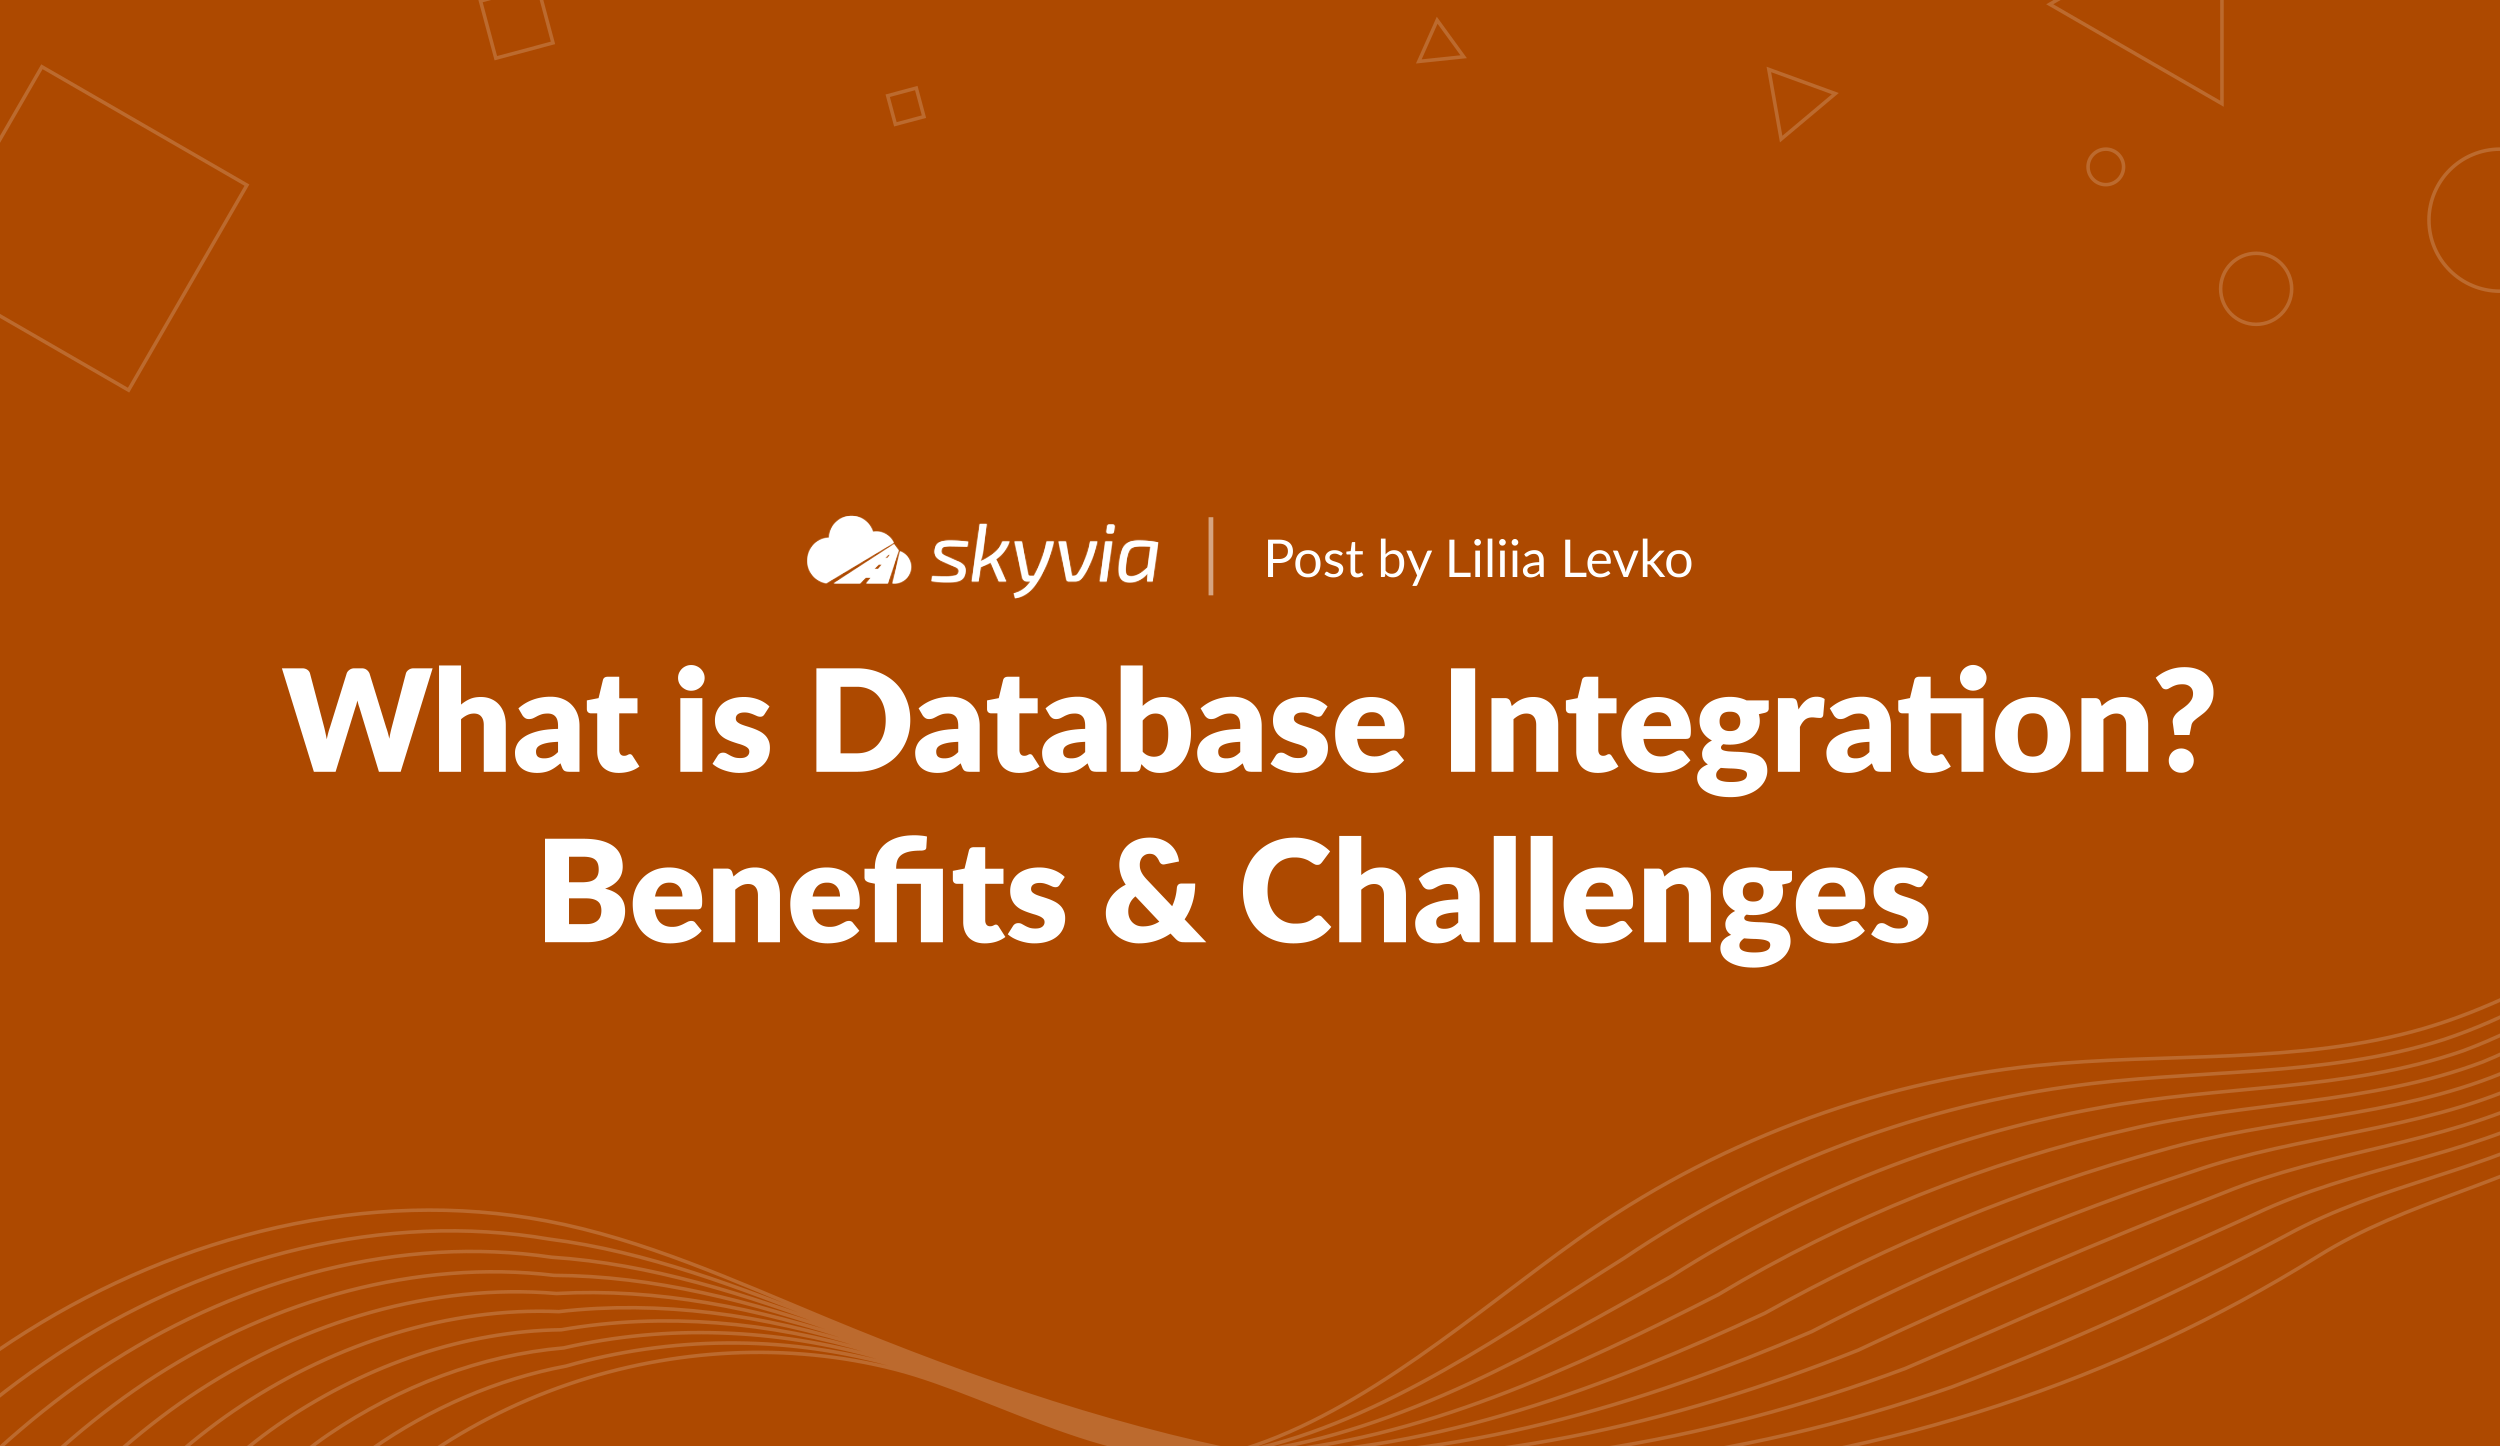 <?xml version="1.0" encoding="UTF-8"?> <svg xmlns="http://www.w3.org/2000/svg" width="2112" height="1222" fill="none"><rect width="100%" height="100%" fill="#333333" stroke="none"/><g clip-path="url(#a)"><path fill="#AD4900" d="M0 0h2112v1222H0z"></path><path fill="#fff" d="m365.474 564.58-27 87.42h-18.36l-16.44-54.18q-.48-1.26-.9-2.76-.42-1.56-.84-3.24-.42 1.68-.84 3.24-.42 1.5-.9 2.76L283.514 652h-18.36l-27-87.42h17.04q2.64 0 4.38 1.2 1.8 1.2 2.34 3.18l12 45.6q.54 2.16 1.08 4.74.54 2.52 1.08 5.28 1.08-5.64 2.64-10.02l14.16-45.6q.54-1.68 2.28-3 1.8-1.38 4.32-1.38h6q2.64 0 4.26 1.26 1.62 1.2 2.46 3.12l14.04 45.6q1.56 4.2 2.64 9.54.48-2.7.96-5.04.54-2.4 1.08-4.5l12-45.6q.48-1.74 2.28-3.06t4.32-1.32zm24.02 30.66q3.36-2.88 7.26-4.62 3.96-1.8 9.42-1.8 5.1 0 9 1.8 3.96 1.74 6.66 4.92 2.7 3.12 4.08 7.5 1.38 4.32 1.38 9.42V652h-18.6v-39.54q0-4.56-2.1-7.08-2.1-2.58-6.18-2.58-3.06 0-5.76 1.32-2.64 1.26-5.16 3.48V652h-18.6v-89.82h18.6zm81.937 31.44q-5.58.24-9.18.96t-5.7 1.8-2.94 2.46q-.78 1.38-.78 3 0 3.18 1.74 4.5 1.74 1.26 5.1 1.26 3.6 0 6.3-1.26t5.46-4.08zm-33.48-28.26q5.64-4.98 12.48-7.38 6.9-2.46 14.76-2.46 5.64 0 10.14 1.86 4.56 1.8 7.68 5.1 3.18 3.24 4.86 7.74t1.68 9.84V652h-8.52q-2.64 0-4.02-.72-1.32-.72-2.22-3l-1.32-3.42a60 60 0 0 1-4.5 3.48q-2.16 1.5-4.5 2.58-2.28 1.02-4.92 1.5-2.58.54-5.76.54-4.26 0-7.74-1.08-3.48-1.14-5.94-3.3-2.4-2.16-3.72-5.34-1.32-3.24-1.32-7.44 0-3.36 1.68-6.78 1.68-3.48 5.82-6.3 4.14-2.88 11.16-4.8t17.7-2.16v-2.64q0-5.46-2.28-7.86-2.22-2.46-6.36-2.46-3.3 0-5.4.72t-3.78 1.62q-1.62.9-3.18 1.62t-3.72.72q-1.92 0-3.24-.96t-2.16-2.28zm84.812 54.54q-4.44 0-7.86-1.26-3.36-1.32-5.7-3.66-2.28-2.4-3.48-5.76t-1.2-7.5v-32.16h-5.28q-1.44 0-2.46-.9-1.02-.96-1.02-2.76v-7.26l9.9-1.92 3.66-15.18q.72-2.88 4.08-2.88h9.72v18.18h15.42v12.72h-15.42v30.9q0 2.16 1.02 3.6 1.08 1.38 3.06 1.38 1.02 0 1.68-.18.72-.24 1.2-.48.54-.3.96-.48.48-.24 1.08-.24.84 0 1.32.42.54.36 1.08 1.2l5.64 8.82q-3.6 2.7-8.1 4.08-4.5 1.32-9.3 1.32m70.588-63.18V652h-18.6v-62.22zm1.92-17.04q0 2.22-.9 4.2a11.5 11.5 0 0 1-2.46 3.42q-1.56 1.44-3.66 2.34-2.04.84-4.38.84-2.28 0-4.26-.84-1.98-.9-3.54-2.34-1.5-1.5-2.4-3.42-.84-1.98-.84-4.2 0-2.28.84-4.26.9-1.98 2.4-3.48 1.56-1.5 3.54-2.34t4.26-.84q2.34 0 4.38.84 2.1.84 3.66 2.34t2.46 3.48.9 4.26m50.592 30.66q-.72 1.14-1.56 1.62-.78.48-2.04.48-1.32 0-2.64-.54-1.32-.6-2.88-1.26-1.5-.66-3.42-1.2-1.92-.6-4.38-.6-3.54 0-5.46 1.38-1.86 1.32-1.86 3.72 0 1.74 1.2 2.88 1.26 1.14 3.3 2.04 2.04.84 4.62 1.62t5.28 1.74 5.28 2.28q2.58 1.26 4.62 3.18 2.04 1.86 3.24 4.56 1.26 2.7 1.26 6.48 0 4.62-1.68 8.52t-5.04 6.72q-3.3 2.82-8.22 4.38-4.86 1.56-11.22 1.56-3.18 0-6.36-.6t-6.18-1.62q-2.94-1.02-5.46-2.4-2.52-1.44-4.32-3.06l4.32-6.84q.72-1.2 1.8-1.86 1.14-.72 2.88-.72 1.62 0 2.88.72 1.32.72 2.82 1.56t3.48 1.56q2.04.72 5.1.72 2.16 0 3.66-.42 1.5-.48 2.4-1.26t1.32-1.74.42-1.98q0-1.86-1.26-3.06t-3.3-2.04q-2.04-.9-4.68-1.62-2.58-.78-5.28-1.74t-5.34-2.28q-2.58-1.38-4.62-3.42-2.04-2.1-3.3-5.1t-1.26-7.26q0-3.96 1.5-7.5 1.56-3.6 4.62-6.3t7.68-4.26q4.62-1.62 10.8-1.62 3.36 0 6.48.6 3.18.6 5.94 1.68t5.04 2.58q2.28 1.44 4.02 3.18zm123.151 4.86q0 9.48-3.3 17.52-3.24 7.98-9.18 13.86-5.94 5.82-14.34 9.12-8.34 3.24-18.54 3.24h-33.96v-87.42h33.96q10.2 0 18.54 3.3 8.4 3.3 14.34 9.12t9.18 13.86q3.3 7.98 3.3 17.4m-20.76 0q0-6.48-1.68-11.7t-4.86-8.82q-3.12-3.66-7.68-5.58-4.56-1.98-10.38-1.98h-13.56v56.22h13.56q5.82 0 10.38-1.92 4.56-1.98 7.68-5.58 3.18-3.66 4.86-8.88t1.68-11.76m61.263 18.42q-5.58.24-9.18.96t-5.7 1.8-2.94 2.46q-.78 1.38-.78 3 0 3.18 1.74 4.5 1.74 1.26 5.1 1.26 3.6 0 6.3-1.26t5.46-4.08zm-33.48-28.26q5.64-4.98 12.48-7.38 6.9-2.46 14.76-2.46 5.64 0 10.14 1.86 4.56 1.8 7.68 5.1 3.18 3.24 4.86 7.74t1.68 9.84V652h-8.52q-2.64 0-4.02-.72-1.32-.72-2.22-3l-1.32-3.42a60 60 0 0 1-4.5 3.48q-2.16 1.5-4.5 2.58-2.28 1.02-4.92 1.5-2.58.54-5.76.54-4.26 0-7.74-1.08-3.48-1.14-5.94-3.3-2.4-2.16-3.72-5.34-1.32-3.24-1.32-7.44 0-3.36 1.68-6.78 1.68-3.48 5.82-6.3 4.14-2.88 11.16-4.8t17.7-2.16v-2.64q0-5.46-2.28-7.86-2.22-2.46-6.36-2.46-3.3 0-5.4.72t-3.78 1.62q-1.62.9-3.18 1.62t-3.72.72q-1.92 0-3.24-.96t-2.16-2.28zm84.812 54.54q-4.44 0-7.86-1.26-3.36-1.32-5.7-3.66-2.28-2.4-3.48-5.76t-1.2-7.5v-32.16h-5.28q-1.44 0-2.46-.9-1.02-.96-1.02-2.76v-7.26l9.9-1.92 3.66-15.18q.72-2.88 4.08-2.88h9.72v18.18h15.42v12.72h-15.42v30.9q0 2.16 1.02 3.6 1.08 1.38 3.06 1.38 1.02 0 1.68-.18.72-.24 1.2-.48.54-.3.96-.48.48-.24 1.08-.24.84 0 1.32.42.54.36 1.08 1.2l5.64 8.82q-3.6 2.7-8.1 4.08-4.5 1.32-9.3 1.32m55.895-26.28q-5.58.24-9.18.96t-5.7 1.8-2.94 2.46q-.78 1.38-.78 3 0 3.18 1.74 4.5 1.74 1.26 5.1 1.26 3.6 0 6.3-1.26t5.46-4.08zm-33.48-28.26q5.64-4.98 12.48-7.38 6.9-2.46 14.76-2.46 5.64 0 10.14 1.86 4.56 1.8 7.68 5.1 3.18 3.24 4.86 7.74t1.68 9.84V652h-8.52q-2.64 0-4.02-.72-1.32-.72-2.22-3l-1.32-3.42a60 60 0 0 1-4.5 3.48q-2.16 1.5-4.5 2.58-2.28 1.02-4.92 1.5-2.58.54-5.76.54-4.26 0-7.74-1.08-3.48-1.14-5.94-3.3-2.4-2.16-3.72-5.34-1.32-3.24-1.32-7.44 0-3.36 1.68-6.78 1.68-3.48 5.82-6.3 4.14-2.88 11.16-4.8t17.7-2.16v-2.64q0-5.46-2.28-7.86-2.22-2.46-6.36-2.46-3.3 0-5.4.72t-3.78 1.62q-1.62.9-3.18 1.62t-3.72.72q-1.92 0-3.24-.96t-2.16-2.28zm82.089 36.66q2.1 2.28 4.56 3.24t4.98.96q2.64 0 4.86-.96 2.22-1.02 3.78-3.24 1.62-2.28 2.52-5.94.9-3.72.9-9.12 0-4.68-.72-7.92-.66-3.3-2.04-5.34-1.32-2.1-3.36-3-1.98-.96-4.56-.96-3.42 0-5.94 1.5t-4.98 4.38zm0-38.7q3.6-3.42 7.86-5.46 4.32-2.1 9.6-2.1t9.6 2.16 7.38 6.18q3.056 3.96 4.677 9.6 1.68 5.64 1.68 12.6 0 7.56-1.92 13.74t-5.457 10.62q-3.48 4.38-8.34 6.84-4.86 2.4-10.74 2.4-2.82 0-5.04-.54a18.3 18.3 0 0 1-4.08-1.5q-1.86-1.02-3.42-2.4-1.5-1.38-2.94-3l-.66 3.12q-.48 1.92-1.56 2.64t-2.88.72h-12.36v-89.82h18.6zm82.407 30.3q-5.58.24-9.18.96t-5.7 1.8-2.94 2.46q-.78 1.38-.78 3 0 3.18 1.74 4.5 1.74 1.26 5.1 1.26 3.6 0 6.3-1.26t5.46-4.08zm-33.48-28.26q5.64-4.98 12.48-7.38 6.9-2.46 14.76-2.46 5.64 0 10.14 1.86 4.56 1.8 7.68 5.1 3.18 3.24 4.86 7.74t1.68 9.84V652h-8.52q-2.64 0-4.02-.72-1.32-.72-2.22-3l-1.32-3.42a60 60 0 0 1-4.5 3.48q-2.16 1.5-4.5 2.58-2.28 1.02-4.92 1.5-2.58.54-5.76.54-4.26 0-7.74-1.08-3.48-1.14-5.94-3.3-2.4-2.16-3.72-5.34-1.32-3.24-1.32-7.44 0-3.36 1.68-6.78 1.68-3.48 5.82-6.3 4.14-2.88 11.16-4.8t17.7-2.16v-2.64q0-5.46-2.28-7.86-2.22-2.46-6.36-2.46-3.3 0-5.4.72t-3.78 1.62q-1.62.9-3.18 1.62t-3.72.72q-1.92 0-3.24-.96t-2.16-2.28zm103.03 4.98q-.72 1.14-1.56 1.62-.78.48-2.04.48-1.32 0-2.64-.54-1.32-.6-2.88-1.26-1.5-.66-3.42-1.2-1.92-.6-4.38-.6-3.54 0-5.46 1.38-1.86 1.32-1.86 3.72 0 1.74 1.2 2.88 1.26 1.14 3.3 2.04 2.04.84 4.62 1.62t5.28 1.74 5.28 2.28q2.58 1.26 4.62 3.18 2.04 1.86 3.24 4.56 1.26 2.7 1.26 6.48 0 4.62-1.68 8.52t-5.04 6.72q-3.3 2.82-8.22 4.38-4.86 1.56-11.22 1.56-3.18 0-6.36-.6t-6.18-1.62q-2.94-1.02-5.46-2.4-2.52-1.44-4.32-3.06l4.32-6.84q.72-1.2 1.8-1.86 1.14-.72 2.88-.72 1.62 0 2.88.72 1.32.72 2.82 1.56t3.48 1.56q2.04.72 5.1.72 2.16 0 3.66-.42 1.5-.48 2.4-1.26t1.32-1.74.42-1.98q0-1.86-1.26-3.06t-3.3-2.04q-2.04-.9-4.68-1.62-2.58-.78-5.28-1.74t-5.34-2.28q-2.58-1.38-4.62-3.42-2.04-2.1-3.3-5.1t-1.26-7.26q0-3.96 1.5-7.5 1.56-3.6 4.62-6.3t7.68-4.26q4.62-1.62 10.8-1.62 3.36 0 6.48.6 3.18.6 5.94 1.68t5.04 2.58q2.28 1.44 4.02 3.18zm52.6 10.02q0-2.22-.6-4.32-.54-2.1-1.86-3.72-1.26-1.68-3.36-2.7t-5.1-1.02q-5.28 0-8.28 3.06-3 3-3.96 8.7zm-23.4 10.8q.9 7.8 4.74 11.34 3.84 3.48 9.9 3.48 3.24 0 5.58-.78t4.14-1.74q1.86-.96 3.36-1.74 1.56-.78 3.24-.78 2.22 0 3.36 1.62l5.4 6.66q-2.88 3.3-6.24 5.4-3.3 2.04-6.84 3.24-3.48 1.14-7.02 1.56-3.48.48-6.66.48-6.54 0-12.3-2.1-5.7-2.16-10.02-6.36-4.26-4.2-6.78-10.44-2.46-6.24-2.46-14.52 0-6.24 2.1-11.82 2.16-5.58 6.12-9.78 4.02-4.2 9.66-6.66 5.7-2.46 12.84-2.46 6.18 0 11.28 1.92 5.16 1.92 8.82 5.58 3.72 3.66 5.76 9 2.1 5.28 2.1 12 0 2.1-.18 3.42t-.66 2.1-1.32 1.08q-.78.3-2.04.3zm99.72 27.78h-20.4v-87.42h20.4zm30.93-55.5a45 45 0 0 1 3.72-3.12q1.92-1.44 4.08-2.4 2.22-1.02 4.74-1.56 2.58-.6 5.58-.6 5.1 0 9 1.8 3.96 1.74 6.66 4.92 2.7 3.12 4.08 7.5 1.38 4.32 1.38 9.42V652h-18.6v-39.54q0-4.56-2.1-7.08-2.1-2.58-6.18-2.58-3.06 0-5.76 1.32-2.64 1.26-5.16 3.48V652H1260v-62.22h11.52q3.48 0 4.56 3.12zm72.71 56.46q-4.44 0-7.86-1.26-3.36-1.32-5.7-3.66-2.28-2.4-3.48-5.76t-1.2-7.5v-32.16h-5.28q-1.44 0-2.46-.9-1.02-.96-1.02-2.76v-7.26l9.9-1.92 3.66-15.18q.72-2.88 4.08-2.88h9.72v18.18h15.42v12.72h-15.42v30.9q0 2.16 1.02 3.6 1.08 1.38 3.06 1.38 1.02 0 1.68-.18.72-.24 1.2-.48.54-.3.96-.48.48-.24 1.08-.24.84 0 1.32.42.54.36 1.08 1.2l5.64 8.82q-3.6 2.7-8.1 4.08-4.5 1.32-9.3 1.32m61.91-39.54q0-2.22-.6-4.32-.54-2.1-1.86-3.72-1.26-1.68-3.36-2.7t-5.1-1.02q-5.28 0-8.28 3.06-3 3-3.96 8.7zm-23.4 10.8q.9 7.8 4.74 11.34 3.84 3.48 9.9 3.48 3.24 0 5.58-.78t4.14-1.74q1.86-.96 3.36-1.74 1.56-.78 3.24-.78 2.22 0 3.36 1.62l5.4 6.66q-2.88 3.3-6.24 5.4-3.3 2.04-6.84 3.24-3.48 1.14-7.02 1.56-3.48.48-6.66.48-6.54 0-12.3-2.1-5.7-2.16-10.02-6.36-4.26-4.2-6.78-10.44-2.46-6.24-2.46-14.52 0-6.24 2.1-11.82 2.16-5.58 6.12-9.78 4.02-4.2 9.66-6.66 5.7-2.46 12.84-2.46 6.18 0 11.28 1.92 5.16 1.92 8.82 5.58 3.72 3.66 5.76 9 2.1 5.28 2.1 12 0 2.1-.18 3.42t-.66 2.1-1.32 1.08q-.78.3-2.04.3zm73.09-6.6q4.62 0 6.66-2.28 2.1-2.34 2.1-6 0-3.78-2.1-5.94-2.04-2.16-6.66-2.16t-6.72 2.16q-2.04 2.16-2.04 5.94 0 1.8.48 3.3.54 1.5 1.62 2.64 1.08 1.08 2.7 1.74 1.68.6 3.96.6m14.4 36.66q0-2.22-1.98-3.18-1.98-1.02-5.16-1.44t-7.14-.48q-3.9-.12-7.8-.48-1.74 1.2-2.88 2.7-1.08 1.44-1.08 3.3 0 1.32.54 2.4.6 1.08 2.04 1.86t3.84 1.2q2.46.48 6.18.48 4.02 0 6.6-.48t4.08-1.32q1.56-.84 2.16-2.04.6-1.14.6-2.52m18.36-62.58v6.78q0 1.56-.9 2.46-.84.9-2.94 1.38l-4.5 1.02q.36 1.32.54 2.7.24 1.38.24 2.88 0 4.68-1.98 8.4-1.92 3.72-5.34 6.36-3.36 2.58-7.98 4.02-4.62 1.38-9.9 1.38-1.44 0-2.82-.06-1.38-.12-2.7-.36-2.04 1.26-2.04 2.82t1.68 2.28q1.68.66 4.44.96 2.76.24 6.24.36 3.54.06 7.2.42 3.66.3 7.14 1.08 3.54.78 6.3 2.52t4.44 4.68q1.68 2.88 1.68 7.38 0 4.2-2.04 8.22t-6 7.14-9.72 4.98q-5.76 1.92-13.2 1.92-7.32 0-12.66-1.38-5.28-1.38-8.82-3.66-3.48-2.22-5.16-5.16t-1.68-6.12q0-4.14 2.4-6.9t6.72-4.44q-2.28-1.38-3.6-3.54t-1.32-5.58q0-1.38.48-2.88.48-1.56 1.5-3 1.08-1.5 2.64-2.82t3.72-2.34q-4.86-2.58-7.68-6.78-2.82-4.26-2.82-9.9 0-4.68 1.98-8.4 1.98-3.78 5.4-6.36 3.48-2.64 8.16-4.02 4.68-1.44 10.14-1.44 7.92 0 14.04 3zm25.16 7.68q2.88-5.04 6.6-7.92 3.78-2.88 8.64-2.88 4.2 0 6.84 1.98l-1.2 13.68q-.3 1.32-1.02 1.8-.66.48-1.86.48-.48 0-1.26-.06t-1.62-.12q-.84-.12-1.74-.18-.84-.12-1.56-.12-4.08 0-6.54 2.16-2.4 2.16-4.08 6V652h-18.6v-62.22h11.04q1.38 0 2.28.24.96.24 1.56.78.66.48.96 1.32.36.84.6 2.04zm59.93 27.3q-5.58.24-9.18.96t-5.7 1.8-2.94 2.46q-.78 1.38-.78 3 0 3.18 1.74 4.5 1.74 1.26 5.1 1.26 3.6 0 6.3-1.26t5.46-4.08zm-33.48-28.26q5.64-4.98 12.48-7.38 6.9-2.46 14.76-2.46 5.64 0 10.14 1.86 4.56 1.8 7.68 5.1 3.18 3.24 4.86 7.74t1.68 9.84V652h-8.52q-2.64 0-4.02-.72-1.32-.72-2.22-3l-1.32-3.42a60 60 0 0 1-4.5 3.48q-2.16 1.5-4.5 2.58-2.28 1.02-4.92 1.5-2.58.54-5.76.54-4.26 0-7.74-1.08-3.48-1.14-5.94-3.3-2.4-2.16-3.72-5.34-1.32-3.24-1.32-7.44 0-3.36 1.68-6.78 1.68-3.48 5.82-6.3 4.14-2.88 11.16-4.8t17.7-2.16v-2.64q0-5.46-2.28-7.86-2.22-2.46-6.36-2.46-3.3 0-5.4.72t-3.78 1.62q-1.62.9-3.18 1.62t-3.72.72q-1.92 0-3.24-.96t-2.16-2.28zM1675.65 652h-18.6v-49.38h-26.04v30.9q0 2.16 1.02 3.6 1.08 1.38 3.06 1.38 1.02 0 1.68-.18.72-.24 1.2-.48.54-.3.96-.48.48-.24 1.08-.24.84 0 1.32.42.54.36 1.08 1.2l5.64 8.82q-3.6 2.7-8.1 4.08-4.5 1.32-9.3 1.32-4.44 0-7.86-1.26-3.36-1.32-5.7-3.66-2.28-2.4-3.48-5.76t-1.2-7.5v-32.16h-5.28q-1.44 0-2.46-.9-1.02-.96-1.02-2.76v-7.26l9.9-1.98 3.66-15.12q.72-2.88 4.08-2.88h9.72v18.18h44.64zm2.58-79.32q0 2.22-.9 4.2a11.2 11.2 0 0 1-2.46 3.48q-1.56 1.44-3.66 2.28-2.04.84-4.38.84-2.28 0-4.26-.84t-3.54-2.28q-1.5-1.5-2.4-3.48-.84-1.98-.84-4.2t.84-4.2q.9-2.04 2.4-3.48 1.56-1.5 3.54-2.34 1.98-.9 4.26-.9 2.34 0 4.38.9 2.1.84 3.66 2.34 1.56 1.44 2.46 3.48.9 1.98.9 4.2m39.12 16.14q7.08 0 12.9 2.22t9.96 6.36q4.2 4.14 6.48 10.08 2.34 5.88 2.34 13.26 0 7.44-2.34 13.44-2.28 5.94-6.48 10.14-4.14 4.14-9.96 6.42-5.82 2.22-12.9 2.22-7.14 0-13.02-2.22-5.82-2.28-10.08-6.42-4.2-4.2-6.54-10.14-2.28-6-2.28-13.44 0-7.38 2.28-13.26 2.34-5.94 6.54-10.08 4.26-4.14 10.08-6.36 5.88-2.22 13.02-2.22m0 50.34q6.42 0 9.42-4.5 3.06-4.56 3.06-13.8t-3.06-13.74q-3-4.5-9.42-4.5-6.6 0-9.66 4.5t-3.06 13.74 3.06 13.8q3.06 4.5 9.66 4.5m58.2-42.66a45 45 0 0 1 3.72-3.12q1.92-1.44 4.08-2.4 2.22-1.02 4.74-1.56 2.58-.6 5.58-.6 5.1 0 9 1.8 3.96 1.74 6.66 4.92 2.7 3.12 4.08 7.5 1.38 4.32 1.38 9.42V652h-18.6v-39.54q0-4.56-2.1-7.08-2.1-2.58-6.18-2.58-3.06 0-5.76 1.32-2.64 1.26-5.16 3.48V652h-18.6v-62.22h11.52q3.48 0 4.56 3.12zm45.59-23.94q2.22-1.86 4.8-3.48 2.64-1.62 5.64-2.82 3-1.26 6.42-1.92 3.48-.72 7.5-.72 5.64 0 10.14 1.5 4.56 1.5 7.74 4.32 3.18 2.76 4.86 6.72 1.74 3.9 1.74 8.7 0 4.56-1.26 7.92-1.26 3.3-3.18 5.76t-4.26 4.26q-2.28 1.8-4.38 3.36-2.04 1.5-3.6 3-1.5 1.5-1.92 3.36l-1.68 8.4h-12.72l-1.32-9.66q-.48-2.94.6-5.1 1.08-2.22 2.94-3.96 1.92-1.8 4.26-3.36 2.34-1.62 4.38-3.42 2.04-1.86 3.42-4.08 1.44-2.28 1.44-5.4 0-3.6-2.4-5.7-2.34-2.16-6.48-2.16-3.18 0-5.34.66-2.1.66-3.66 1.5-1.5.78-2.64 1.44t-2.28.66q-2.58 0-3.84-2.22zm11.04 70.02q0-2.16.78-4.02.84-1.86 2.22-3.24 1.44-1.38 3.36-2.16 1.92-.84 4.2-.84 2.22 0 4.14.84 1.92.78 3.36 2.16t2.22 3.24q.84 1.86.84 4.02t-.84 4.08a9.6 9.6 0 0 1-2.22 3.24q-1.44 1.38-3.36 2.16t-4.14.78q-2.28 0-4.2-.78t-3.36-2.16q-1.38-1.38-2.22-3.24-.78-1.92-.78-4.08M494.977 780.7q4.02 0 6.54-1.02 2.58-1.02 4.02-2.64t1.98-3.66.54-4.14q0-2.4-.66-4.32a6.84 6.84 0 0 0-2.16-3.24q-1.5-1.32-4.02-2.04t-6.36-.72h-14.16v21.78zm-14.28-56.94v21.6h10.56q3.36 0 6.06-.48t4.56-1.68q1.92-1.2 2.88-3.3 1.02-2.1 1.02-5.28 0-3.12-.78-5.16-.78-2.1-2.4-3.36t-4.14-1.8q-2.46-.54-5.88-.54zm11.88-15.18q9.06 0 15.42 1.68t10.38 4.74 5.82 7.44q1.86 4.38 1.86 9.78 0 2.94-.84 5.7-.84 2.7-2.64 5.1-1.8 2.34-4.62 4.32t-6.78 3.42q8.64 2.1 12.78 6.78t4.14 12.12q0 5.58-2.16 10.38t-6.36 8.4q-4.14 3.54-10.26 5.58-6.12 1.98-13.98 1.98h-34.92v-87.42zm83.95 48.84q0-2.22-.6-4.32-.54-2.1-1.86-3.72-1.26-1.68-3.36-2.7t-5.1-1.02q-5.28 0-8.28 3.06-3 3-3.96 8.7zm-23.4 10.8q.9 7.8 4.74 11.34 3.84 3.48 9.9 3.48 3.24 0 5.58-.78t4.14-1.74q1.86-.96 3.36-1.74 1.56-.78 3.24-.78 2.22 0 3.36 1.62l5.4 6.66q-2.88 3.3-6.24 5.4-3.3 2.04-6.84 3.24-3.48 1.14-7.02 1.56-3.48.48-6.66.48-6.54 0-12.3-2.1-5.7-2.16-10.02-6.36-4.26-4.2-6.78-10.44-2.46-6.24-2.46-14.52 0-6.24 2.1-11.82 2.16-5.58 6.12-9.78 4.02-4.2 9.66-6.66 5.7-2.46 12.84-2.46 6.18 0 11.28 1.92 5.16 1.92 8.82 5.58 3.72 3.66 5.76 9 2.1 5.28 2.1 12 0 2.1-.18 3.42t-.66 2.1-1.32 1.08q-.78.3-2.04.3zm66.548-27.72a45 45 0 0 1 3.72-3.12q1.92-1.44 4.08-2.4 2.22-1.02 4.74-1.56 2.58-.6 5.58-.6 5.1 0 9 1.8 3.96 1.74 6.66 4.92 2.7 3.12 4.08 7.5 1.38 4.32 1.38 9.42V796h-18.6v-39.54q0-4.56-2.1-7.08-2.1-2.58-6.18-2.58-3.06 0-5.76 1.32-2.64 1.26-5.16 3.48V796h-18.6v-62.22h11.52q3.48 0 4.56 3.12zm89.977 16.92q0-2.22-.6-4.32-.54-2.1-1.86-3.72-1.26-1.68-3.36-2.7t-5.1-1.02q-5.28 0-8.28 3.06-3 3-3.96 8.7zm-23.4 10.8q.9 7.8 4.74 11.34 3.84 3.48 9.9 3.48 3.24 0 5.58-.78t4.14-1.74q1.86-.96 3.36-1.74 1.56-.78 3.24-.78 2.22 0 3.36 1.62l5.4 6.66q-2.88 3.3-6.24 5.4-3.3 2.04-6.84 3.24-3.48 1.14-7.02 1.56-3.48.48-6.66.48-6.54 0-12.3-2.1-5.7-2.16-10.02-6.36-4.26-4.2-6.78-10.44-2.46-6.24-2.46-14.52 0-6.24 2.1-11.82 2.16-5.58 6.12-9.78 4.02-4.2 9.66-6.66 5.7-2.46 12.84-2.46 6.18 0 11.28 1.92 5.16 1.92 8.82 5.58 3.72 3.66 5.76 9 2.1 5.28 2.1 12 0 2.1-.18 3.42t-.66 2.1-1.32 1.08q-.78.3-2.04.3zM739.088 796v-49.44l-4.08-.84q-2.1-.48-3.42-1.5-1.26-1.02-1.26-3v-7.32h8.76v-.9q0-5.64 1.92-10.62 1.98-5.04 6.06-8.7 4.08-3.72 10.38-5.88 6.36-2.16 15.12-2.16 2.7 0 5.58.3 2.88.24 4.98.78l-.6 9.42q-.12 1.5-1.5 1.98t-2.94.48q-6.24 0-10.32.96t-6.48 2.88a9.96 9.96 0 0 0-3.3 4.68q-.9 2.82-.9 6.48v.3h39.48V796h-18.6v-49.38h-20.28V796zm92.874.96q-4.44 0-7.86-1.26-3.36-1.32-5.7-3.66-2.28-2.4-3.48-5.76t-1.2-7.5v-32.16h-5.28q-1.44 0-2.46-.9-1.02-.96-1.02-2.76v-7.26l9.9-1.92 3.66-15.18q.72-2.88 4.08-2.88h9.72v18.18h15.42v12.72h-15.42v30.9q0 2.16 1.02 3.6 1.08 1.38 3.06 1.38 1.02 0 1.68-.18.72-.24 1.2-.48.54-.3.96-.48.48-.24 1.08-.24.84 0 1.32.42.54.36 1.08 1.2l5.64 8.82q-3.6 2.7-8.1 4.08-4.5 1.32-9.3 1.32m63.335-49.56q-.72 1.14-1.56 1.62-.78.48-2.04.48-1.32 0-2.64-.54-1.32-.6-2.88-1.26-1.5-.66-3.42-1.2-1.92-.6-4.38-.6-3.54 0-5.46 1.38-1.86 1.32-1.86 3.72 0 1.74 1.2 2.88 1.26 1.14 3.3 2.04 2.04.84 4.62 1.62t5.28 1.74 5.28 2.28q2.58 1.26 4.62 3.18 2.04 1.86 3.24 4.56 1.26 2.7 1.26 6.48 0 4.62-1.68 8.52t-5.04 6.72q-3.3 2.82-8.22 4.38-4.86 1.56-11.22 1.56-3.18 0-6.36-.6t-6.18-1.62q-2.94-1.02-5.46-2.4-2.52-1.44-4.32-3.06l4.32-6.84q.72-1.2 1.8-1.86 1.14-.72 2.88-.72 1.62 0 2.88.72 1.32.72 2.82 1.56t3.48 1.56q2.04.72 5.1.72 2.16 0 3.66-.42 1.5-.48 2.4-1.26t1.32-1.74.42-1.98q0-1.86-1.26-3.06t-3.3-2.04q-2.04-.9-4.68-1.62-2.58-.78-5.28-1.74t-5.34-2.28q-2.58-1.38-4.62-3.42-2.04-2.1-3.3-5.1t-1.26-7.26q0-3.96 1.5-7.5 1.56-3.6 4.62-6.3t7.68-4.26q4.62-1.62 10.8-1.62 3.36 0 6.48.6 3.18.6 5.94 1.68t5.04 2.58q2.28 1.44 4.02 3.18zm63.931 9.84q-3.3 2.76-4.68 5.94-1.38 3.12-1.38 6.66 0 2.88.84 5.22.9 2.34 2.52 4.02t3.84 2.64q2.28.9 5.04.9 4.02 0 7.5-1.02 3.48-1.08 6.48-3zM1019.05 796h-18.36q-1.383 0-2.462-.12-1.08-.18-2.04-.54-.9-.36-1.74-1.02t-1.8-1.68l-3.78-3.96q-5.7 3.96-12.48 6.12-6.72 2.16-14.34 2.16-5.22 0-10.26-1.8-4.98-1.8-8.88-5.1-3.9-3.36-6.3-8.1t-2.4-10.62q0-3.96 1.2-7.5 1.26-3.54 3.48-6.54 2.28-3.06 5.34-5.52 3.06-2.52 6.78-4.38-2.88-4.38-4.14-8.58t-1.26-8.16q0-4.68 1.68-8.82 1.74-4.2 4.98-7.32 3.3-3.18 8.04-5.04 4.8-1.86 10.98-1.86 5.82 0 10.26 1.74 4.44 1.68 7.5 4.5 3.06 2.76 4.8 6.42t2.16 7.5l-12 2.4q-3.18.72-4.68-2.52-1.38-3.12-3.24-4.74-1.8-1.62-4.8-1.62-2.1 0-3.66.78t-2.64 2.04q-1.02 1.26-1.56 2.94t-.54 3.48q0 1.56.24 3 .3 1.38.96 2.88.66 1.44 1.74 3 1.14 1.56 2.82 3.42l21.6 22.74q1.62-3.54 2.64-7.44 1.02-3.96 1.32-8.1.18-1.68 1.14-2.64t2.58-.96h11.762q0 8.7-2.34 16.32t-6.6 13.92zm94.78-22.62q.72 0 1.44.3.72.24 1.38.9l8.04 8.46q-5.28 6.9-13.26 10.44-7.92 3.48-18.78 3.48-9.96 0-17.88-3.36-7.86-3.42-13.38-9.36-5.46-6-8.4-14.16-2.94-8.22-2.94-17.82 0-9.78 3.18-17.94 3.18-8.22 8.94-14.16t13.8-9.24 17.7-3.3q4.92 0 9.24.9 4.38.84 8.16 2.4 3.78 1.5 6.96 3.66t5.64 4.68l-6.84 9.18q-.66.84-1.56 1.56-.9.66-2.52.66a4.5 4.5 0 0 1-2.04-.48q-.96-.48-2.04-1.14-1.08-.72-2.4-1.5-1.26-.84-3.06-1.5-1.74-.72-4.14-1.2-2.34-.48-5.52-.48-5.04 0-9.24 1.86-4.14 1.86-7.2 5.46-3 3.54-4.68 8.76-1.62 5.16-1.62 11.82 0 6.72 1.8 11.94 1.86 5.22 4.98 8.82 3.18 3.54 7.38 5.4t9 1.86q2.76 0 5.04-.24 2.28-.3 4.26-.9 1.98-.66 3.72-1.68 1.74-1.08 3.54-2.7.72-.6 1.56-.96.84-.42 1.74-.42m36.15-34.14q3.36-2.88 7.26-4.62 3.96-1.8 9.42-1.8 5.1 0 9 1.8 3.96 1.74 6.66 4.92 2.7 3.12 4.08 7.5 1.38 4.32 1.38 9.42V796h-18.6v-39.54q0-4.56-2.1-7.08-2.1-2.58-6.18-2.58-3.06 0-5.76 1.32-2.64 1.26-5.16 3.48V796h-18.6v-89.82h18.6zm81.94 31.44q-5.58.24-9.18.96t-5.7 1.8-2.94 2.46q-.78 1.38-.78 3 0 3.18 1.74 4.5 1.74 1.26 5.1 1.26 3.6 0 6.3-1.26t5.46-4.08zm-33.48-28.26q5.64-4.98 12.48-7.38 6.9-2.46 14.76-2.46 5.64 0 10.14 1.86 4.56 1.8 7.68 5.1 3.18 3.24 4.86 7.74t1.68 9.84V796h-8.52q-2.64 0-4.02-.72-1.32-.72-2.22-3l-1.32-3.42a60 60 0 0 1-4.5 3.48q-2.16 1.5-4.5 2.58-2.28 1.02-4.92 1.5-2.58.54-5.76.54-4.26 0-7.74-1.08-3.48-1.14-5.94-3.3-2.4-2.16-3.72-5.34-1.32-3.24-1.32-7.44 0-3.36 1.68-6.78 1.68-3.48 5.82-6.3 4.14-2.88 11.16-4.8t17.7-2.16v-2.64q0-5.46-2.28-7.86-2.22-2.46-6.36-2.46-3.3 0-5.4.72t-3.78 1.62q-1.62.9-3.18 1.62t-3.72.72q-1.92 0-3.24-.96t-2.16-2.28zm82.09-36.24V796h-18.6v-89.82zm31.17 0V796h-18.6v-89.82zm51.27 51.24q0-2.22-.6-4.32-.54-2.1-1.86-3.72-1.26-1.68-3.36-2.7t-5.1-1.02q-5.28 0-8.28 3.06-3 3-3.96 8.7zm-23.4 10.8q.9 7.8 4.74 11.34 3.84 3.48 9.9 3.48 3.24 0 5.58-.78t4.14-1.74q1.86-.96 3.36-1.74 1.56-.78 3.24-.78 2.22 0 3.36 1.62l5.4 6.66q-2.88 3.3-6.24 5.4-3.3 2.04-6.84 3.24-3.48 1.14-7.02 1.56-3.48.48-6.66.48-6.54 0-12.3-2.1-5.7-2.16-10.02-6.36-4.26-4.2-6.78-10.44-2.46-6.24-2.46-14.52 0-6.24 2.1-11.82 2.16-5.58 6.12-9.78 4.02-4.2 9.66-6.66 5.7-2.46 12.84-2.46 6.18 0 11.28 1.92 5.16 1.92 8.82 5.58 3.72 3.66 5.76 9 2.1 5.28 2.1 12 0 2.1-.18 3.42t-.66 2.1-1.32 1.08q-.78.3-2.04.3zm66.55-27.72a45 45 0 0 1 3.72-3.12q1.92-1.44 4.08-2.4 2.22-1.02 4.74-1.56 2.58-.6 5.58-.6 5.1 0 9 1.8 3.96 1.74 6.66 4.92 2.7 3.12 4.08 7.5 1.38 4.32 1.38 9.42V796h-18.6v-39.54q0-4.56-2.1-7.08-2.1-2.58-6.18-2.58-3.06 0-5.76 1.32-2.64 1.26-5.16 3.48V796h-18.6v-62.22h11.52q3.48 0 4.56 3.12zm74.98 21.12q4.62 0 6.66-2.28 2.1-2.34 2.1-6 0-3.78-2.1-5.94-2.04-2.16-6.66-2.16t-6.72 2.16q-2.04 2.16-2.04 5.94 0 1.8.48 3.3.54 1.5 1.62 2.64 1.08 1.08 2.7 1.74 1.68.6 3.96.6m14.4 36.66q0-2.22-1.98-3.18-1.98-1.02-5.16-1.44t-7.14-.48q-3.9-.12-7.8-.48-1.74 1.2-2.88 2.7-1.08 1.44-1.08 3.3 0 1.32.54 2.4.6 1.08 2.04 1.86t3.84 1.2q2.46.48 6.18.48 4.02 0 6.6-.48t4.08-1.32q1.56-.84 2.16-2.04.6-1.14.6-2.52m18.36-62.58v6.78q0 1.56-.9 2.46-.84.9-2.94 1.38l-4.5 1.02q.36 1.32.54 2.7.24 1.38.24 2.88 0 4.68-1.98 8.4-1.92 3.72-5.34 6.36-3.36 2.58-7.98 4.02-4.62 1.38-9.9 1.38-1.44 0-2.82-.06-1.38-.12-2.7-.36-2.04 1.26-2.04 2.82t1.68 2.28q1.68.66 4.44.96 2.76.24 6.24.36 3.54.06 7.2.42 3.66.3 7.14 1.08 3.54.78 6.3 2.52t4.44 4.68q1.68 2.88 1.68 7.38 0 4.2-2.04 8.22t-6 7.14-9.72 4.98q-5.76 1.92-13.2 1.92-7.32 0-12.66-1.38-5.28-1.38-8.82-3.66-3.48-2.22-5.16-5.16t-1.68-6.12q0-4.14 2.4-6.9t6.72-4.44q-2.28-1.38-3.6-3.54t-1.32-5.58q0-1.38.48-2.88.48-1.56 1.5-3 1.08-1.5 2.64-2.82t3.72-2.34q-4.86-2.58-7.68-6.78-2.82-4.26-2.82-9.9 0-4.68 1.98-8.4 1.98-3.78 5.4-6.36 3.48-2.64 8.16-4.02 4.68-1.44 10.14-1.44 7.92 0 14.04 3zm45.28 21.72q0-2.22-.6-4.32-.54-2.1-1.86-3.72-1.26-1.68-3.36-2.7t-5.1-1.02q-5.28 0-8.28 3.06-3 3-3.96 8.7zm-23.4 10.8q.9 7.8 4.74 11.34 3.84 3.48 9.9 3.48 3.24 0 5.58-.78t4.14-1.74q1.86-.96 3.36-1.74 1.56-.78 3.24-.78 2.22 0 3.36 1.62l5.4 6.66q-2.88 3.3-6.24 5.4-3.3 2.04-6.84 3.24-3.48 1.14-7.02 1.56-3.48.48-6.66.48-6.54 0-12.3-2.1-5.7-2.16-10.02-6.36-4.26-4.2-6.78-10.44-2.46-6.24-2.46-14.52 0-6.24 2.1-11.82 2.16-5.58 6.12-9.78 4.02-4.2 9.66-6.66 5.7-2.46 12.84-2.46 6.18 0 11.28 1.92 5.16 1.92 8.82 5.58 3.72 3.66 5.76 9 2.1 5.28 2.1 12 0 2.1-.18 3.42t-.66 2.1-1.32 1.08q-.78.3-2.04.3zm88.93-20.82q-.72 1.14-1.56 1.62-.78.48-2.04.48-1.32 0-2.64-.54-1.32-.6-2.88-1.26-1.5-.66-3.42-1.2-1.92-.6-4.38-.6-3.54 0-5.46 1.38-1.86 1.32-1.86 3.72 0 1.74 1.2 2.88 1.26 1.14 3.3 2.04 2.04.84 4.62 1.62t5.28 1.74 5.28 2.28q2.58 1.26 4.62 3.18 2.04 1.86 3.24 4.56 1.26 2.7 1.26 6.48 0 4.62-1.68 8.52t-5.04 6.72q-3.3 2.82-8.22 4.38-4.86 1.56-11.22 1.56-3.18 0-6.36-.6t-6.18-1.62q-2.94-1.02-5.46-2.4-2.52-1.44-4.32-3.06l4.32-6.84q.72-1.2 1.8-1.86 1.14-.72 2.88-.72 1.62 0 2.88.72 1.32.72 2.82 1.56t3.48 1.56q2.04.72 5.1.72 2.16 0 3.66-.42 1.5-.48 2.4-1.26t1.32-1.74.42-1.98q0-1.86-1.26-3.06t-3.3-2.04q-2.04-.9-4.68-1.62-2.58-.78-5.28-1.74t-5.34-2.28q-2.58-1.38-4.62-3.42-2.04-2.1-3.3-5.1t-1.26-7.26q0-3.96 1.5-7.5 1.56-3.6 4.62-6.3t7.68-4.26q4.62-1.62 10.8-1.62 3.36 0 6.48.6 3.18.6 5.94 1.68t5.04 2.58q2.28 1.44 4.02 3.18zM868.586 485.21c.107.734.72 1.281 1.448 1.317h3.472l.657-1.317q.451-.9.728-1.385a102.7 102.7 0 0 0 9.282-26.393h6.097a105.7 105.7 0 0 1-10.253 28.125q-5.334 9.903-10.425 14.269a24.9 24.9 0 0 1-12.019 5.612l-1.108-4.226a22.2 22.2 0 0 0 7.586-3.257 26.8 26.8 0 0 0 6.545-6.787h-3.048a3.87 3.87 0 0 1-2.563-.867 4.15 4.15 0 0 1-1.385-2.25l-6.513-30.619h6.165zm-108.239-19.442a13.93 13.93 0 0 1-3.745 27.046v.041h-2.615zm-1.132-.756-9.15 27.842h-18.299l3.999-4.915h-4.387l-4.842 4.915h-22.222l50.98-33.145zm-42.436-28.993c9.237-1.257 18.013 4.4 20.682 13.331a16.084 16.084 0 0 1 17.541 9.209l-56.924 34.118c-9.334-1.473-16.15-9.609-15.965-19.057 0-10.62 8.189-19.229 18.289-19.229.196-9.32 7.141-17.115 16.377-18.372m245.76 20.582a84.4 84.4 0 0 1 15.863 1.592l-4.642 32.975h-4.641l.415-6.789q-6.512 7.621-15.032 7.619-6.096 0-8.174-4.052t-.623-14.028a41.2 41.2 0 0 1 2.112-9.109 12.1 12.1 0 0 1 3.569-5.264 11.9 11.9 0 0 1 4.71-2.357 29 29 0 0 1 6.443-.587m-158.783 0c4.75.065 9.491.412 14.2 1.039l-.762 4.225q-8.52-.276-13.299-.346a25 25 0 0 0-6.547.554 3.075 3.075 0 0 0-1.974 2.909 3.2 3.2 0 0 0 .624 2.84 12.7 12.7 0 0 0 3.463 2.078l9.421 4.158a14.16 14.16 0 0 1 5.68 3.809 7.67 7.67 0 0 1 1.04 5.749 9.7 9.7 0 0 1-1.178 3.741 8.1 8.1 0 0 1-2.112 2.424 8.8 8.8 0 0 1-3.256 1.386c-1.343.319-2.71.527-4.087.623q-2.045.138-5.161.14-2.357 0-4.191-.105-1.835-.105-2.737-.173a74 74 0 0 1-2.874-.312q-1.974-.242-3.083-.381l.692-4.295q4.157.349 10.807.346a33.6 33.6 0 0 0 8.728-.831 3.77 3.77 0 0 0 2.702-3.117 3.04 3.04 0 0 0-.278-2.078 3.4 3.4 0 0 0-1.107-1.212 21 21 0 0 0-2.218-1.074 15 15 0 0 1-.762-.346l-9.421-4.157a13.3 13.3 0 0 1-5.298-3.879 7.95 7.95 0 0 1-1.144-5.75q.625-4.709 3.949-6.407 3.325-1.698 10.183-1.558m101.835 29.925h1.108a4.6 4.6 0 0 0 2.113-.416 5.6 5.6 0 0 0 1.698-1.592 50.7 50.7 0 0 0 5.196-9.907 71 71 0 0 0 5.194-17.179h6.096a93.6 93.6 0 0 1-6.441 19.604 57.6 57.6 0 0 1-5.89 10.599 9.8 9.8 0 0 1-2.806 2.701 7.6 7.6 0 0 1-3.844.832h-5.195a1.81 1.81 0 0 1-1.94-1.595l-6.581-32.141h6.166zm-75.139-20.434a41 41 0 0 1-2.078 8.036 47.7 47.7 0 0 0 11.846-7.343 20.7 20.7 0 0 0 6.581-9.353h6.025a28.97 28.97 0 0 1-11.429 15.032 38 38 0 0 1 2.008 3.881l6.652 14.823h-6.305l-6.857-15.933a87 87 0 0 1-8.382 3.879l-1.802 12.055h-5.818l6.789-48.491h5.887zm104.446 25.076h-5.817l4.709-33.736h5.819zm29.441-29.649q-6.998 0-9.248 2.251-2.251 2.25-3.498 10.633-1.04 7.62-.242 10.044.794 2.426 4.33 2.426 6.026 0 13.784-7.552l2.494-17.594q-4.988-.207-7.62-.208m-225.84 19.217h3.375l3.203-3.932-2.701-.001zm9.091-9.201h2.021l2.376-2.919h-1.52zm189.595-28.442h2.77a1.65 1.65 0 0 1 1.352.553c.305.393.419.901.311 1.386l-.484 3.947c-.03.481-.253.93-.618 1.244a1.79 1.79 0 0 1-1.323.421h-2.7q-1.941 0-1.732-1.941l.553-3.879a1.724 1.724 0 0 1 1.871-1.731"></path><mask id="b" width="297" height="71" x="682" y="435" maskUnits="userSpaceOnUse" style="mask-type:luminance"><path fill="#fff" d="M868.586 485.21c.107.734.72 1.281 1.448 1.317h3.472l.657-1.317q.451-.9.728-1.385a102.7 102.7 0 0 0 9.282-26.393h6.097a105.7 105.7 0 0 1-10.253 28.125q-5.334 9.903-10.425 14.269a24.9 24.9 0 0 1-12.019 5.612l-1.108-4.226a22.2 22.2 0 0 0 7.586-3.257 26.8 26.8 0 0 0 6.545-6.787h-3.048a3.87 3.87 0 0 1-2.563-.867 4.15 4.15 0 0 1-1.385-2.25l-6.513-30.619h6.165zm-108.239-19.442a13.93 13.93 0 0 1-3.745 27.046v.041h-2.615zm-1.132-.756-9.15 27.842h-18.299l3.999-4.915h-4.387l-4.842 4.915h-22.222l50.98-33.145zm-42.436-28.993c9.237-1.257 18.013 4.4 20.682 13.331a16.084 16.084 0 0 1 17.541 9.209l-56.924 34.118c-9.334-1.473-16.15-9.609-15.965-19.057 0-10.62 8.189-19.229 18.289-19.229.196-9.32 7.141-17.115 16.377-18.372m245.76 20.582a84.4 84.4 0 0 1 15.863 1.592l-4.642 32.975h-4.641l.415-6.789q-6.512 7.621-15.032 7.619-6.096 0-8.174-4.052t-.623-14.028a41.2 41.2 0 0 1 2.112-9.109 12.1 12.1 0 0 1 3.569-5.264 11.9 11.9 0 0 1 4.71-2.357 29 29 0 0 1 6.443-.587m-158.783 0c4.75.065 9.491.412 14.2 1.039l-.762 4.225q-8.52-.276-13.299-.346a25 25 0 0 0-6.547.554 3.075 3.075 0 0 0-1.974 2.909 3.2 3.2 0 0 0 .624 2.84 12.7 12.7 0 0 0 3.463 2.078l9.421 4.158a14.16 14.16 0 0 1 5.68 3.809 7.67 7.67 0 0 1 1.04 5.749 9.7 9.7 0 0 1-1.178 3.741 8.1 8.1 0 0 1-2.112 2.424 8.8 8.8 0 0 1-3.256 1.386c-1.343.319-2.71.527-4.087.623q-2.045.138-5.161.14-2.357 0-4.191-.105-1.835-.105-2.737-.173a74 74 0 0 1-2.874-.312q-1.974-.242-3.083-.381l.692-4.295q4.157.349 10.807.346a33.6 33.6 0 0 0 8.728-.831 3.77 3.77 0 0 0 2.702-3.117 3.04 3.04 0 0 0-.278-2.078 3.4 3.4 0 0 0-1.107-1.212 21 21 0 0 0-2.218-1.074 15 15 0 0 1-.762-.346l-9.421-4.157a13.3 13.3 0 0 1-5.298-3.879 7.95 7.95 0 0 1-1.144-5.75q.625-4.709 3.949-6.407 3.325-1.698 10.183-1.558m101.835 29.925h1.108a4.6 4.6 0 0 0 2.113-.416 5.6 5.6 0 0 0 1.698-1.592 50.7 50.7 0 0 0 5.196-9.907 71 71 0 0 0 5.194-17.179h6.096a93.6 93.6 0 0 1-6.441 19.604 57.6 57.6 0 0 1-5.89 10.599 9.8 9.8 0 0 1-2.806 2.701 7.6 7.6 0 0 1-3.844.832h-5.195a1.81 1.81 0 0 1-1.94-1.595l-6.581-32.141h6.166zm-75.139-20.434a41 41 0 0 1-2.078 8.036 47.7 47.7 0 0 0 11.846-7.343 20.7 20.7 0 0 0 6.581-9.353h6.025a28.97 28.97 0 0 1-11.429 15.032 38 38 0 0 1 2.008 3.881l6.652 14.823h-6.305l-6.857-15.933a87 87 0 0 1-8.382 3.879l-1.802 12.055h-5.818l6.789-48.491h5.887zm104.446 25.076h-5.817l4.709-33.736h5.819zm29.441-29.649q-6.998 0-9.248 2.251-2.251 2.25-3.498 10.633-1.04 7.62-.242 10.044.794 2.426 4.33 2.426 6.026 0 13.784-7.552l2.494-17.594q-4.988-.207-7.62-.208m-225.84 19.217h3.375l3.203-3.932-2.701-.001zm9.091-9.201h2.021l2.376-2.919h-1.52zm189.595-28.442h2.77a1.65 1.65 0 0 1 1.352.553c.305.393.419.901.311 1.386l-.484 3.947c-.03.481-.253.93-.618 1.244a1.79 1.79 0 0 1-1.323.421h-2.7q-1.941 0-1.732-1.941l.553-3.879a1.724 1.724 0 0 1 1.871-1.731"></path></mask><g mask="url(#b)"><path fill="#fff" d="M681 434h298v71.886H681z"></path></g><path fill="#fff" d="M1021 436.941h4v66h-4z" opacity=".5"></path><path fill="#fff" d="M1080.53 472.261q1.83 0 3.21-.484c.94-.322 1.73-.77 2.36-1.342a5.6 5.6 0 0 0 1.45-2.09q.48-1.21.48-2.662c0-2.009-.62-3.578-1.87-4.708-1.23-1.129-3.11-1.694-5.63-1.694h-5.06v12.98zm0-16.346q3 0 5.19.704c1.48.455 2.71 1.108 3.68 1.958a7.8 7.8 0 0 1 2.15 3.08c.49 1.203.73 2.545.73 4.026 0 1.467-.26 2.809-.77 4.026a8.54 8.54 0 0 1-2.27 3.146c-.98.88-2.2 1.57-3.67 2.068q-2.175.726-5.04.726h-5.06v11.792h-4.24v-31.526zm24.43 8.888c1.63 0 3.1.272 4.4.814a9.35 9.35 0 0 1 3.34 2.31c.93.998 1.63 2.208 2.12 3.63.5 1.408.74 2.985.74 4.73 0 1.76-.24 3.344-.74 4.752-.49 1.408-1.19 2.611-2.12 3.608a9.3 9.3 0 0 1-3.34 2.31c-1.3.528-2.77.792-4.4.792q-2.46 0-4.44-.792a9.45 9.45 0 0 1-3.35-2.31q-1.38-1.496-2.13-3.608c-.49-1.408-.73-2.992-.73-4.752 0-1.745.24-3.322.73-4.73q.75-2.133 2.13-3.63a9.5 9.5 0 0 1 3.35-2.31q1.98-.813 4.44-.814m0 19.888c2.2 0 3.84-.733 4.93-2.2 1.08-1.481 1.63-3.542 1.63-6.182 0-2.654-.55-4.722-1.63-6.204-1.09-1.481-2.73-2.222-4.93-2.222-1.11 0-2.09.191-2.93.572-.82.382-1.51.932-2.06 1.65-.55.719-.96 1.606-1.24 2.662q-.39 1.562-.39 3.542c0 2.64.54 4.701 1.63 6.182 1.1 1.467 2.76 2.2 4.99 2.2m28.55-15.862a.86.86 0 0 1-.81.484q-.33 0-.75-.242c-.28-.161-.62-.337-1.03-.528-.4-.205-.88-.388-1.43-.55q-.84-.264-1.98-.264c-.66 0-1.26.088-1.79.264a4.3 4.3 0 0 0-1.36.682c-.37.294-.65.638-.86 1.034-.19.382-.28.8-.28 1.254q0 .858.48 1.43.51.573 1.32.99c.54.279 1.16.528 1.85.748.69.206 1.39.433 2.11.682q1.095.353 2.13.792c.69.294 1.31.66 1.85 1.1s.98.983 1.3 1.628q.51.947.51 2.288c0 1.027-.19 1.98-.55 2.86a6.4 6.4 0 0 1-1.63 2.266q-1.08.947-2.64 1.496c-1.04.367-2.25.55-3.61.55-1.55 0-2.96-.249-4.22-.748-1.27-.513-2.34-1.166-3.22-1.958l.93-1.496c.12-.19.25-.337.42-.44.16-.102.36-.154.61-.154.27 0 .54.103.84.308q.435.309 1.05.682c.43.25.94.477 1.54.682.61.206 1.35.308 2.25.308.76 0 1.43-.095 2-.286.57-.205 1.05-.476 1.43-.814q.57-.506.84-1.166c.19-.44.28-.909.28-1.408 0-.616-.17-1.122-.5-1.518-.33-.41-.76-.755-1.3-1.034a9.7 9.7 0 0 0-1.87-.748l-2.14-.682c-.71-.234-1.43-.498-2.13-.792a7.8 7.8 0 0 1-1.85-1.144 5.4 5.4 0 0 1-1.32-1.672q-.48-1.011-.48-2.442c0-.85.17-1.664.53-2.442.35-.792.86-1.481 1.54-2.068.67-.601 1.5-1.078 2.48-1.43s2.11-.528 3.37-.528c1.46 0 2.78.235 3.94.704q1.755.683 3.03 1.892zm12.9 18.964c-1.76 0-3.12-.491-4.07-1.474q-1.41-1.474-1.41-4.246v-13.64h-2.68a.9.9 0 0 1-.6-.198q-.24-.219-.24-.66v-1.562l3.65-.462.9-6.886c.05-.22.14-.396.29-.528a.9.9 0 0 1 .62-.22h1.98v7.678h6.44v2.838h-6.44v13.376c0 .939.22 1.636.68 2.09.45.455 1.04.682 1.76.682q.615 0 1.05-.154c.31-.117.58-.242.8-.374s.4-.249.55-.352c.16-.117.3-.176.41-.176.21 0 .39.125.55.374l1.15 1.87a7.5 7.5 0 0 1-2.44 1.496c-.96.352-1.94.528-2.95.528m24.12-5.72c.72.968 1.51 1.65 2.36 2.046.86.396 1.81.594 2.83.594 2.1 0 3.71-.74 4.82-2.222 1.12-1.481 1.67-3.688 1.67-6.622 0-2.728-.49-4.73-1.49-6.006q-1.47-1.935-4.23-1.936c-1.27 0-2.39.294-3.34.88-.94.587-1.81 1.416-2.62 2.486zm0-13.706c.94-1.085 2-1.95 3.17-2.596 1.19-.645 2.55-.968 4.09-.968 1.31 0 2.48.25 3.52.748a7.3 7.3 0 0 1 2.69 2.178c.73.939 1.29 2.083 1.67 3.432.39 1.35.59 2.868.59 4.554q0 2.706-.66 4.928c-.44 1.482-1.08 2.75-1.91 3.806a8.7 8.7 0 0 1-3.02 2.442c-1.18.572-2.52.858-4 .858q-2.205 0-3.72-.814c-1-.557-1.87-1.342-2.62-2.354l-.19 2.024q-.18.837-1.02.836h-2.53v-32.406h3.94zm39.35-3.212-12.43 28.864c-.13.294-.3.528-.5.704q-.285.264-.9.264h-2.91l4.07-8.844-9.19-20.988h3.38c.34 0 .61.088.8.264.2.162.34.345.41.55l5.97 14.036c.23.616.43 1.262.59 1.936q.315-1.034.66-1.958l5.79-14.014c.08-.234.23-.425.44-.572q.33-.242.72-.242zm32.46 18.7v3.586h-17.89v-31.526h4.25v27.94zm7.93-18.7v22.286h-3.92v-22.286zm.83-6.996q0 .573-.24 1.078c-.15.323-.35.616-.62.88q-.375.375-.9.594-.51.22-1.08.22c-.38 0-.74-.073-1.07-.22a2.8 2.8 0 0 1-.86-.594 3.3 3.3 0 0 1-.6-.88 2.8 2.8 0 0 1-.22-1.078c0-.381.08-.74.22-1.078q.225-.528.6-.902c.25-.264.53-.469.86-.616.33-.146.69-.22 1.07-.22q.57 0 1.08.22.525.22.9.616c.27.25.47.55.62.902q.24.507.24 1.078m9.65-3.124v32.406h-3.92v-32.406zm10.48 10.12v22.286h-3.91v-22.286zm.84-6.996q0 .573-.24 1.078c-.15.323-.35.616-.62.88q-.375.375-.9.594-.51.22-1.08.22t-1.08-.22c-.32-.146-.6-.344-.85-.594a3.3 3.3 0 0 1-.6-.88 2.8 2.8 0 0 1-.22-1.078c0-.381.08-.74.22-1.078q.225-.528.6-.902c.25-.264.53-.469.85-.616q.51-.22 1.08-.22t1.08.22q.525.22.9.616c.27.25.47.55.62.902q.24.507.24 1.078m9.73 6.996v22.286h-3.91v-22.286zm.84-6.996q0 .573-.24 1.078c-.15.323-.35.616-.62.88q-.375.375-.9.594-.51.22-1.08.22t-1.08-.22c-.32-.146-.6-.344-.85-.594a3.3 3.3 0 0 1-.6-.88 2.8 2.8 0 0 1-.22-1.078c0-.381.08-.74.22-1.078q.225-.528.6-.902c.25-.264.53-.469.85-.616q.51-.22 1.08-.22t1.08.22q.525.22.9.616c.27.25.47.55.62.902q.24.507.24 1.078m17.68 19.25q-2.715.089-4.62.44c-1.26.22-2.3.514-3.11.88-.79.367-1.37.8-1.73 1.298a2.78 2.78 0 0 0-.53 1.672c0 .587.09 1.093.28 1.518.2.426.45.778.77 1.056q.51.396 1.17.594c.46.118.94.176 1.45.176q1.035 0 1.89-.198a7.2 7.2 0 0 0 1.61-.616c.51-.264 1-.579 1.45-.946.47-.366.93-.784 1.37-1.254zm-12.65-9.108c1.23-1.188 2.56-2.075 3.98-2.662s3-.88 4.73-.88c1.25 0 2.35.206 3.32.616s1.78.983 2.44 1.716q.99 1.1 1.5 2.662c.34 1.042.5 2.186.5 3.432v14.256h-1.73c-.38 0-.68-.058-.88-.176-.21-.132-.37-.381-.49-.748l-.44-2.112a24 24 0 0 1-1.71 1.452c-.56.411-1.15.763-1.76 1.056q-.93.419-1.98.638-1.035.243-2.31.242c-.87 0-1.68-.117-2.45-.352a5.9 5.9 0 0 1-2-1.1c-.55-.484-1-1.092-1.34-1.826q-.48-1.122-.48-2.64 0-1.32.72-2.53c.49-.821 1.27-1.547 2.36-2.178 1.08-.63 2.5-1.144 4.24-1.54 1.75-.41 3.89-.645 6.43-.704v-1.738c0-1.73-.38-3.036-1.13-3.916-.74-.894-1.84-1.342-3.27-1.342-.97 0-1.79.125-2.45.374-.64.235-1.21.506-1.69.814q-.705.44-1.23.814c-.34.235-.68.352-1.01.352-.27 0-.49-.066-.69-.198a2 2 0 0 1-.48-.528zm52.51 15.554v3.586h-17.89v-31.526h4.25v27.94zm17.12-9.988a7.5 7.5 0 0 0-.4-2.486c-.25-.762-.62-1.415-1.12-1.958a4.8 4.8 0 0 0-1.78-1.276q-1.065-.462-2.4-.462-2.82 0-4.47 1.65c-1.08 1.086-1.76 2.596-2.02 4.532zm3.16 10.45c-.48.587-1.06 1.1-1.73 1.54-.68.426-1.41.778-2.18 1.056-.77.279-1.56.484-2.38.616-.82.147-1.63.22-2.44.22-1.54 0-2.96-.256-4.27-.77a9.6 9.6 0 0 1-3.36-2.288c-.94-1.012-1.68-2.258-2.2-3.74-.53-1.481-.8-3.182-.8-5.104 0-1.554.24-3.006.71-4.356q.72-2.024 2.07-3.498 1.335-1.495 3.27-2.332c1.29-.572 2.75-.858 4.36-.858 1.33 0 2.57.228 3.7.682a8.1 8.1 0 0 1 2.94 1.936c.84.836 1.49 1.878 1.96 3.124.47 1.232.71 2.64.71 4.224 0 .616-.07 1.027-.2 1.232q-.195.309-.75.308h-14.89q.06 2.112.57 3.674c.35 1.042.83 1.914 1.45 2.618.62.69 1.35 1.21 2.2 1.562.85.338 1.8.506 2.86.506.98 0 1.83-.11 2.53-.33.72-.234 1.33-.484 1.85-.748.51-.264.94-.506 1.27-.726.36-.234.66-.352.91-.352.32 0 .57.125.74.374zm23.79-19.162-9.09 22.286h-3.52l-9.08-22.286h3.19c.32 0 .58.081.79.242q.3.242.42.572l5.65 14.344c.18.543.33 1.071.46 1.584s.26 1.027.38 1.54c.11-.513.24-1.026.37-1.54q.195-.77.48-1.584l5.72-14.344c.09-.234.24-.425.44-.572.21-.161.45-.242.73-.242zm7.53-10.12v19.074h1.01c.29 0 .54-.036.73-.11q.3-.131.63-.506l7.04-7.546c.21-.249.42-.44.64-.572.24-.146.54-.22.93-.22h3.54l-8.21 8.734a4.9 4.9 0 0 1-1.27 1.166c.26.176.49.382.7.616.22.22.43.477.62.77l8.71 11h-3.5c-.34 0-.63-.051-.88-.154-.23-.117-.44-.322-.62-.616l-7.32-9.13q-.33-.462-.66-.594c-.21-.102-.53-.154-.97-.154h-1.12v10.648h-3.94v-32.406zm26.55 9.768c1.63 0 3.1.272 4.4.814a9.5 9.5 0 0 1 3.35 2.31c.92.998 1.62 2.208 2.11 3.63q.75 2.112.75 4.73 0 2.64-.75 4.752c-.49 1.408-1.19 2.611-2.11 3.608a9.45 9.45 0 0 1-3.35 2.31c-1.3.528-2.77.792-4.4.792q-2.46 0-4.44-.792a9.45 9.45 0 0 1-3.35-2.31q-1.38-1.496-2.13-3.608c-.48-1.408-.73-2.992-.73-4.752 0-1.745.25-3.322.73-4.73q.75-2.133 2.13-3.63a9.5 9.5 0 0 1 3.35-2.31q1.98-.813 4.44-.814m0 19.888c2.2 0 3.84-.733 4.93-2.2 1.09-1.481 1.63-3.542 1.63-6.182 0-2.654-.54-4.722-1.63-6.204s-2.73-2.222-4.93-2.222c-1.11 0-2.09.191-2.92.572a5.5 5.5 0 0 0-2.07 1.65c-.54.719-.96 1.606-1.23 2.662-.27 1.042-.4 2.222-.4 3.542 0 2.64.54 4.701 1.63 6.182 1.1 1.467 2.76 2.2 4.99 2.2"></path><path stroke="#fff" stroke-opacity=".18" stroke-width="3" d="M2194.95 801.75c-46.72 26.969-95.13 51.805-146.9 66.988-105.57 30.96-218.33 20.147-327.76 31.447-138.99 14.346-273.72 65.984-387.51 146.925-85.62 60.91-179.82 145.2-281.7 176.93-92.554 28.83-206.232-44.56-294.709-67.23-90.622-23.21-187.715-17.64-276.025 12.55-46.264 15.81-90.288 38.4-129.797 67.23M2196.43 953.789c-77.52 47.191-161.41 59.571-238.04 107.381-84.44 52.69-175.34 94.93-269.85 126.1-192.5 63.48-400.5 81.04-600.52 46.93-134.549-22.94-264.444-67.89-390.52-120.18-77.03-31.95-153.718-66.96-235.636-82.56-150.6-28.67-309.551 11.96-439.39 93.48-129.838 81.51-232.362 201.38-311.091 332.93M2574.25 515.598c-111.13 106.629-230.35 206.746-362.7 287.094-45.77 30.383-94.38 57.972-147.01 75.496-102.45 32.764-212.01 24.527-317.8 39.884-132.92 18.607-262.79 69.201-374.43 144.608-97.5 61.2-204.34 138.07-317.13 162.49-97.214 23.07-212.695-47.15-305.349-73.11-89.112-24.18-183.938-23.12-271.538 1.98-57.856 10.87-114.65 35.46-164.196 70.15-48.009 33.57-86.031 87.66-141.615 79.39M2554.93 528.42c-98.64 101.871-206.22 197.696-326.79 275.212-44.81 33.798-93.62 64.141-147.12 84.006-99.33 34.567-205.67 28.907-307.82 48.321-126.86 22.866-251.86 72.421-361.36 142.301-109.38 61.48-228.86 130.94-352.55 148.04-101.885 17.32-219.168-49.75-315.999-79-87.602-25.15-180.161-28.6-267.051-8.59-69.449 5.93-139.012 32.53-198.595 73.07-58.238 39.56-104.322 101.88-162.8 111.09M2244.74 804.573c-43.86 37.212-92.86 70.309-147.23 92.515-96.22 36.371-199.35 33.288-297.85 56.758-120.81 27.127-240.93 75.634-348.29 139.984-121.25 61.76-253.38 123.81-387.98 133.6-106.546 11.57-225.63-52.34-326.64-84.88-86.091-26.13-176.383-34.08-262.562-19.16-81.042.99-163.376 29.59-232.995 75.99-68.466 45.55-122.613 116.09-183.984 142.78M2114 906.538c-93.1 38.174-193.03 37.668-287.88 65.195-114.75 31.387-230 78.847-335.22 137.667-133.13 62.05-277.9 116.68-423.4 119.15-111.217 5.82-232.103-54.92-337.29-90.76-84.582-27.09-172.606-39.56-258.075-29.72-92.635-3.96-187.738 26.65-267.394 78.9-78.695 51.55-140.905 130.31-205.168 174.47M2130.48 915.989c-89.99 39.978-186.71 42.048-277.92 73.633-108.68 35.648-219.06 82.068-322.14 135.358-145 62.33-302.42 109.55-458.82 104.7-115.885.07-238.573-57.51-347.939-96.64-83.07-28.07-168.827-45.04-253.586-40.29-104.228-8.9-212.101 23.71-301.793 81.81-88.924 57.55-159.197 144.53-226.354 206.17M2146.97 925.439c-86.88 41.781-180.39 46.428-267.95 82.071-102.62 39.9-208.13 85.28-309.07 133.04-156.88 62.62-326.94 102.42-494.25 90.26-120.546-5.68-245.036-60.11-358.579-102.53-81.561-29.03-165.05-50.52-249.099-50.85-115.821-13.85-236.463 20.77-336.192 84.73-99.152 63.53-177.488 158.74-247.538 237.85M2163.46 934.889c-83.76 43.584-174.06 50.809-257.98 90.511-96.56 44.16-197.21 88.5-296 130.72-168.75 62.91-351.46 95.3-529.67 75.82-125.217-11.44-251.509-62.7-369.229-108.41-80.051-30.01-161.273-56-244.612-61.43-127.414-18.78-260.826 17.84-370.59 87.65-109.382 69.53-195.78 172.95-268.723 269.55M2179.94 944.339c-80.64 45.388-167.73 55.189-248 98.941-90.5 48.43-186.28 91.72-282.93 128.41-180.63 63.2-375.98 88.17-565.1 61.38-129.878-17.19-257.972-65.29-379.87-114.3-78.54-30.97-157.495-61.48-240.124-71.99-139.007-23.73-285.188 14.9-404.99 90.56-119.61 75.52-214.071 187.17-289.907 301.25"></path><path stroke="#fff" stroke-miterlimit="10" stroke-opacity=".18" stroke-width="3" d="m35.398 56.398 173.206 100-100 173.206-173.206-100zM405.93.871l48.296-12.94 12.941 48.295-48.296 12.941zM749.93 80.871l24.148-6.47 6.47 24.148-24.148 6.47z"></path><path stroke="#fff" stroke-width="3" d="M1877.1 87.606 1731.6 3.603l145.5-84.005zM1236.51 47.93l-37.9 3.976 15.51-34.81zM1550.48 79.09l-45.76 38.423-10.4-58.843z" opacity=".18"></path><path stroke="#fff" stroke-miterlimit="10" stroke-width="3" d="M2052 186c0-33.137 26.86-60 60-60s60 26.863 60 60-26.86 60-60 60-60-26.863-60-60ZM1876 244c0-16.569 13.43-30 30-30s30 13.431 30 30-13.43 30-30 30-30-13.431-30-30ZM1764 141c0-8.284 6.72-15 15-15s15 6.716 15 15-6.72 15-15 15-15-6.716-15-15Z" opacity=".18"></path></g><defs><clipPath id="a"><path fill="#fff" d="M0 0h2112v1222H0z"></path></clipPath></defs></svg> 